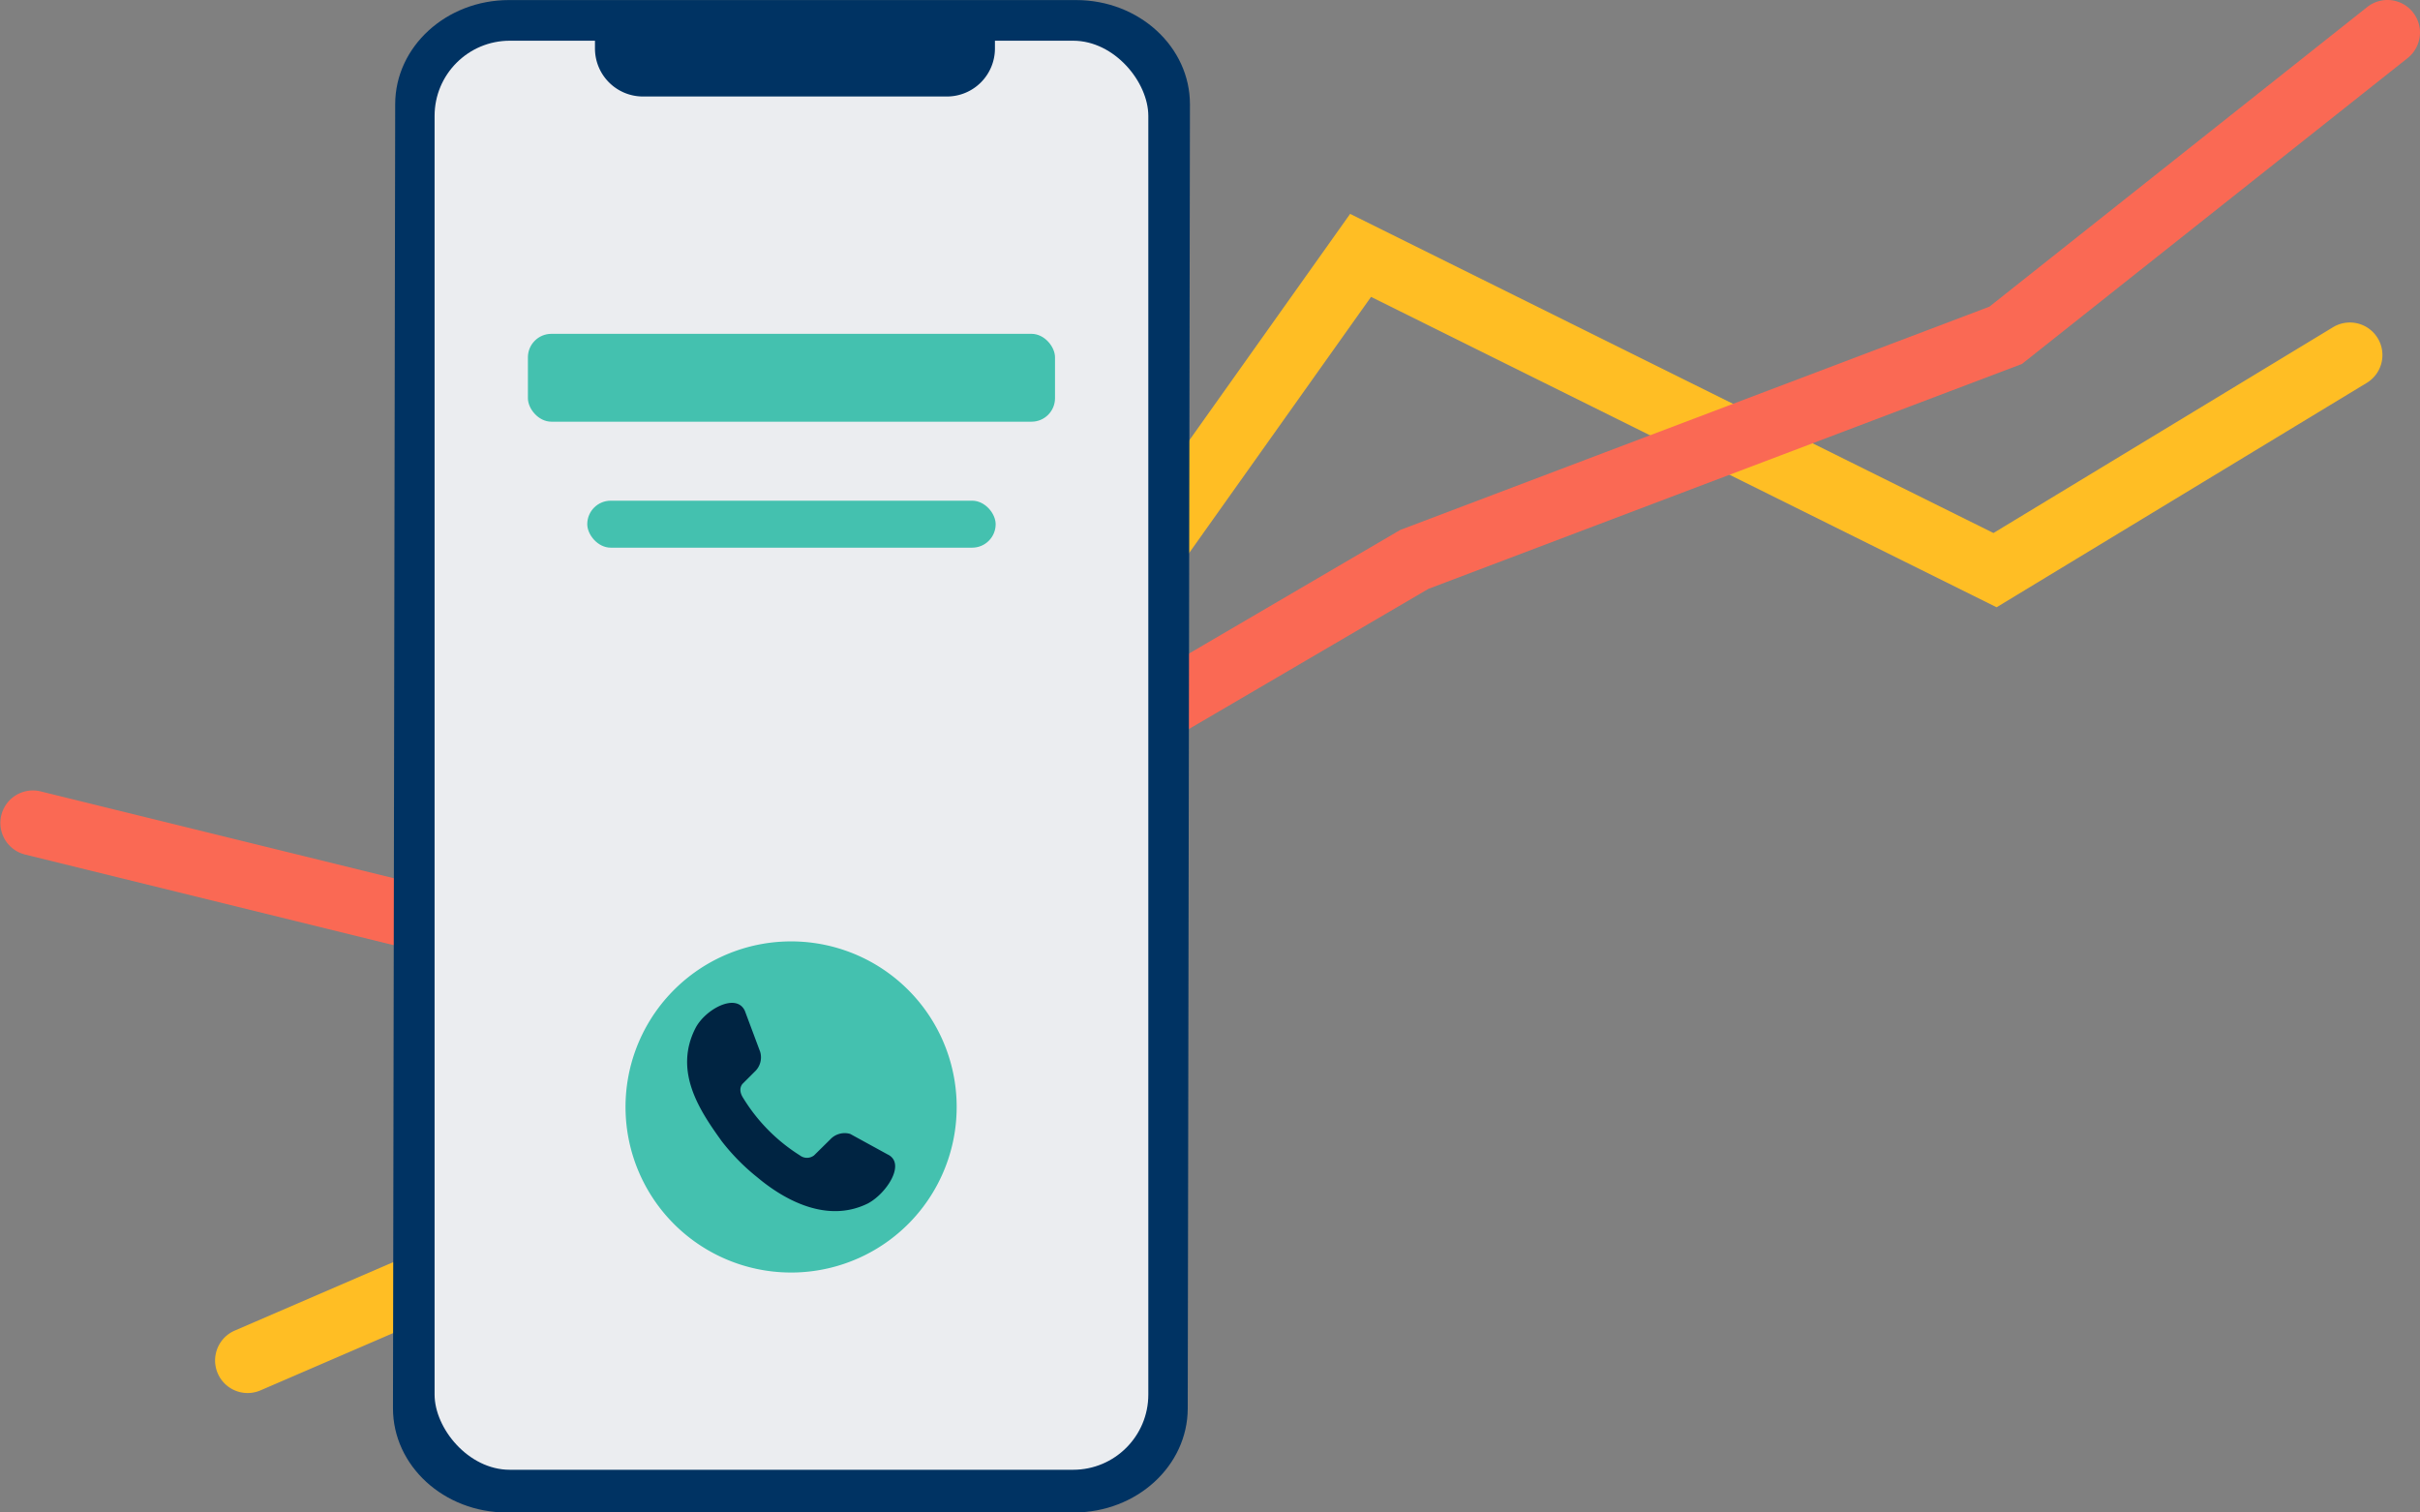 <svg xmlns="http://www.w3.org/2000/svg" width="160" height="100" viewBox="0 0 160 100"><rect x="0" y="0" width="160" height="100" fill="#808080" stroke="none"/><defs><style>.a{fill:#ffbe24;}.b{fill:#fa6954;}.c{fill:#003363;}.d{fill:#ebedf0;}.e{fill:#44c1af;}.f{fill:#002442;fill-rule:evenodd;}</style></defs><g transform="translate(-851.226 -681.365)"><path class="a" d="M867.6,773.468a2.153,2.153,0,0,1-.855-4.129h0l30.728-13.271,43.018-60.562,42.534,21.1L1005.474,703a2.15,2.15,0,0,1,2.955.723v0a2.151,2.151,0,0,1-.722,2.956h0l-24.474,14.836-41.359-20.521-41.587,58.549-31.838,13.748A2.174,2.174,0,0,1,867.6,773.468Z"/><path class="b" d="M897.081,748.732l-44.217-10.873a2.15,2.15,0,0,1,1.024-4.176l42.52,10.455L943.8,716.405l.168-.064,38.789-14.7,24.978-19.81a2.152,2.152,0,0,1,3.024.348h0a2.154,2.154,0,0,1-.35,3.025l-25.5,20.224L945.663,720.3Z"/><path class="c" d="M922.225,781.365l-37.489,0c-4.162,0-7.534-3.091-7.528-6.9l.146-86.215c.006-3.8,3.375-6.882,7.529-6.881l37.489,0c4.162,0,7.534,3.091,7.528,6.9l-.146,86.215C929.748,778.286,926.379,781.365,922.225,781.365Z"/><rect class="d" width="47.189" height="94.484" rx="4.971" transform="translate(879.959 684.057)"/><path class="c" d="M0,0H26.444a0,0,0,0,1,0,0V1.057a3.174,3.174,0,0,1-3.174,3.174H3.174A3.174,3.174,0,0,1,0,1.057V0A0,0,0,0,1,0,0Z" transform="translate(890.563 683.514)"/><path class="e" d="M910.975,746.528a10.947,10.947,0,1,0,.58,15.471A10.946,10.946,0,0,0,910.975,746.528Z"/><rect class="e" width="27.002" height="3.106" rx="1.553" transform="translate(890.053 714.469)"/><rect class="e" width="34.85" height="5.809" rx="1.553" transform="translate(886.129 703.437)"/><path class="f" d="M909.9,757.685l-2.464-1.35a1.3,1.3,0,0,0-1.319.366l-1.068,1.053a.764.764,0,0,1-.939,0,11.673,11.673,0,0,1-3.76-3.814c-.389-.618,0-.946,0-.946l.763-.763a1.29,1.29,0,0,0,.374-1.319l-1.015-2.716c-.564-1.22-2.632-.1-3.272,1.16-1.465,2.891.335,5.5,1.747,7.467a14.074,14.074,0,0,0,2.372,2.4c1.365,1.144,4.363,3.173,7.307,1.7C909.865,760.248,911.147,758.265,909.9,757.685Z"/></g></svg>